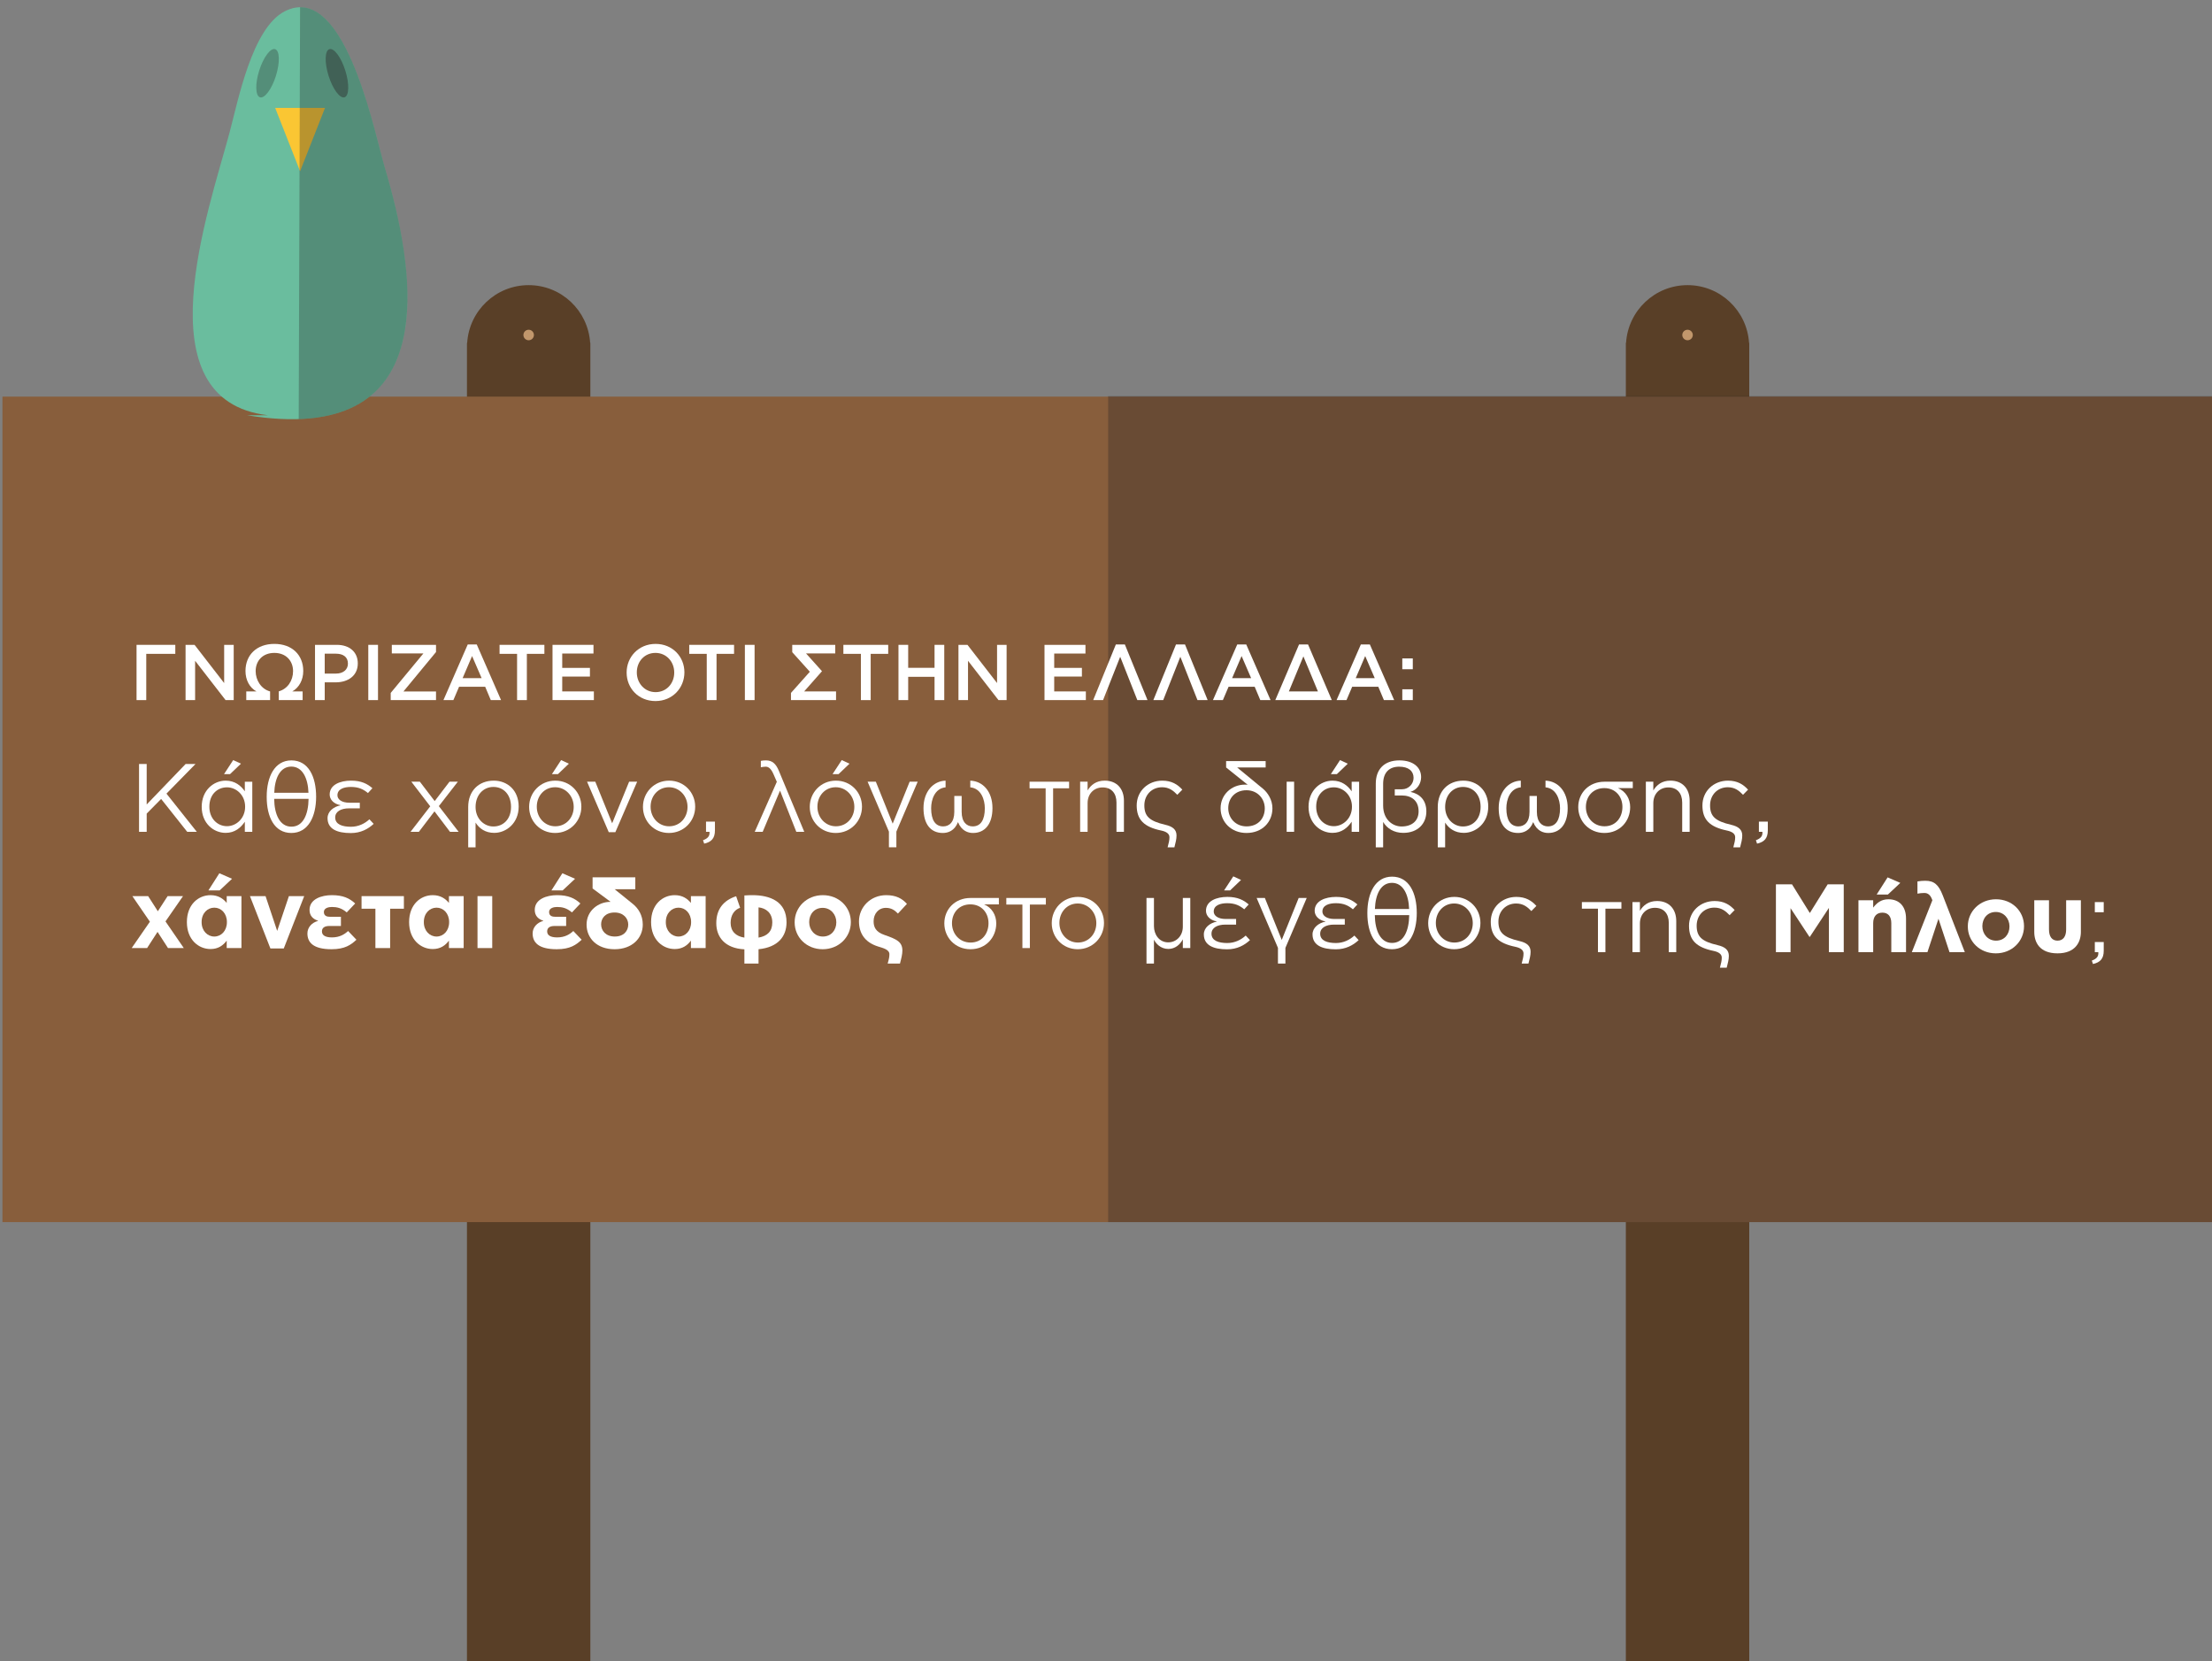 <?xml version="1.0" encoding="utf-8"?>
<!-- Generator: Adobe Illustrator 15.1.0, SVG Export Plug-In . SVG Version: 6.00 Build 0)  -->
<!DOCTYPE svg PUBLIC "-//W3C//DTD SVG 1.1//EN" "http://www.w3.org/Graphics/SVG/1.1/DTD/svg11.dtd">
<svg version="1.1" id="Layer_1" xmlns="http://www.w3.org/2000/svg" xmlns:xlink="http://www.w3.org/1999/xlink" x="0px" y="0px"
	 width="526px" height="395px" viewBox="0 0 526 395" enable-background="new 0 0 526 395" xml:space="preserve">
<rect x="0" y="0" width="526" height="395" fill="#808080" stroke="none"/>
<g>
	<g>
		<defs>
			<rect id="SVGID_1_" x="-629" y="-130" width="1200" height="900"/>
		</defs>
		<clipPath id="SVGID_2_">
			<use xlink:href="#SVGID_1_"  overflow="visible"/>
		</clipPath>
		<path clip-path="url(#SVGID_2_)" fill="#593F27" d="M140.334,81.507c-0.496-7.653-6.844-13.713-14.621-13.713
			c-7.779,0-14.127,6.06-14.623,13.713h-0.049v313.409h29.342V81.507H140.334z"/>
		<path clip-path="url(#SVGID_2_)" fill="#C1976C" d="M126.963,79.65c0,0.69-0.561,1.25-1.25,1.25c-0.691,0-1.25-0.56-1.25-1.25
			s0.559-1.25,1.25-1.25C126.402,78.4,126.963,78.96,126.963,79.65"/>
		<path clip-path="url(#SVGID_2_)" fill="#593F27" d="M415.912,81.507c-0.496-7.653-6.844-13.713-14.623-13.713
			c-7.777,0-14.127,6.06-14.623,13.713h-0.049v313.409h29.344V81.507H415.912z"/>
		<path clip-path="url(#SVGID_2_)" fill="#C1976C" d="M402.539,79.65c0,0.69-0.559,1.25-1.25,1.25c-0.689,0-1.25-0.56-1.25-1.25
			s0.561-1.25,1.25-1.25C401.98,78.4,402.539,78.96,402.539,79.65"/>
		<rect x="0.583" y="94.303" clip-path="url(#SVGID_2_)" fill="#885E3C" width="525.835" height="196.269"/>
		<g opacity="0.3" clip-path="url(#SVGID_2_)">
			<g>
				<defs>
					<rect id="SVGID_3_" x="263.501" y="94.174" width="262.919" height="196.398"/>
				</defs>
				<clipPath id="SVGID_4_">
					<use xlink:href="#SVGID_3_"  overflow="visible"/>
				</clipPath>
				<rect x="263.501" y="94.174" clip-path="url(#SVGID_4_)" fill="#231F20" width="262.917" height="196.398"/>
			</g>
		</g>
	</g>
	<g>
		<path fill="#FFFFFF" d="M33.062,181.643h1.82v9.631l9.262-9.631h2.351l-6.912,7.05l7.212,9.078h-2.281l-6.198-7.811l-3.433,3.479
			v4.332h-1.82V181.643z"/>
		<path fill="#FFFFFF" d="M58.219,195.375c-0.967,1.429-2.373,2.65-4.562,2.65c-2.857,0-5.691-2.258-5.691-6.175v-0.046
			c0-3.894,2.834-6.198,5.691-6.198c2.212,0,3.641,1.198,4.562,2.535v-2.281h1.774v11.912h-1.774V195.375z M58.288,191.827v-0.046
			c0-2.742-2.097-4.585-4.309-4.585c-2.304,0-4.193,1.705-4.193,4.585v0.046c0,2.811,1.936,4.608,4.193,4.608
			C56.191,196.435,58.288,194.569,58.288,191.827z M55.454,180.721l1.844,0.853l-2.604,2.488h-1.429L55.454,180.721z"/>
		<path fill="#FFFFFF" d="M69.274,198.048c-4.032,0-5.853-3.825-5.853-8.548v-0.092c0-4.677,1.867-8.617,5.876-8.617
			c4.078,0,5.875,3.917,5.875,8.64C75.173,194.131,73.307,198.048,69.274,198.048z M69.298,196.55c2.788,0,4.032-2.926,4.078-6.613
			h-8.18C65.242,193.67,66.556,196.55,69.298,196.55z M69.274,182.265c-2.673,0-3.939,2.765-4.055,6.221h8.133
			C73.237,185.03,71.924,182.265,69.274,182.265z"/>
		<path fill="#FFFFFF" d="M80.953,191.435c-1.659-0.299-2.558-1.382-2.558-2.534c0-2.35,2.534-3.295,5.092-3.295
			c2.442,0,3.871,0.76,5.069,1.797c-0.23,0.276-0.922,0.991-1.06,1.152c-1.083-0.898-2.212-1.452-4.056-1.452
			c-1.612,0-3.202,0.484-3.202,1.981c0,0.968,0.99,1.774,2.856,1.774h2.466v1.336H82.98c-1.866,0-3.271,0.737-3.271,2.166
			c0,1.682,1.729,2.212,3.756,2.212c1.797,0,3.317-0.783,4.378-1.774l1.014,1.083c-1.313,1.221-3.064,2.188-5.438,2.188
			c-3.272,0-5.53-0.967-5.53-3.548c0-1.59,1.405-2.696,3.064-3.042V191.435z"/>
		<path fill="#FFFFFF" d="M102.307,191.712l-4.493-5.853h2.027l3.525,4.608l3.525-4.608h1.981l-4.516,5.806l4.7,6.106h-2.051
			l-3.687-4.862l-3.71,4.862h-1.981L102.307,191.712z"/>
		<path fill="#FFFFFF" d="M113.087,201.458h-1.752v-9.608c0-3.756,2.466-6.244,6.083-6.244c3.226,0,5.922,2.258,5.922,6.175
			c0,3.94-2.949,6.244-5.807,6.244c-2.119,0-3.548-1.037-4.446-2.442V201.458z M121.52,191.85c0-2.88-1.729-4.747-4.193-4.747
			c-2.396,0-4.239,1.913-4.239,4.77c0,2.765,1.981,4.631,4.239,4.631C119.676,196.504,121.52,194.776,121.52,191.85z"/>
		<path fill="#FFFFFF" d="M125.824,191.873v-0.046c0-3.364,2.627-6.221,6.221-6.221c3.571,0,6.198,2.811,6.198,6.175v0.046
			c0,3.364-2.649,6.221-6.244,6.221C128.428,198.048,125.824,195.237,125.824,191.873z M136.423,191.873v-0.046
			c0-2.558-1.912-4.654-4.424-4.654c-2.58,0-4.354,2.097-4.354,4.608v0.046c0,2.557,1.89,4.631,4.4,4.631
			C134.626,196.458,136.423,194.384,136.423,191.873z M133.428,180.721l1.844,0.853l-2.604,2.488h-1.428L133.428,180.721z"/>
		<path fill="#FFFFFF" d="M139.6,185.859h1.958l4.01,9.885l4.031-9.885h1.913l-5.185,12.004h-1.566L139.6,185.859z"/>
		<path fill="#FFFFFF" d="M152.891,191.873v-0.046c0-3.364,2.627-6.221,6.221-6.221c3.571,0,6.198,2.811,6.198,6.175v0.046
			c0,3.364-2.649,6.221-6.244,6.221C155.494,198.048,152.891,195.237,152.891,191.873z M163.489,191.873v-0.046
			c0-2.558-1.912-4.654-4.424-4.654c-2.58,0-4.354,2.097-4.354,4.608v0.046c0,2.557,1.89,4.631,4.4,4.631
			C161.692,196.458,163.489,194.384,163.489,191.873z"/>
		<path fill="#FFFFFF" d="M167.173,199.776c1.176-0.438,1.636-1.014,1.544-2.004h-0.829v-2.419h2.119v2.074
			c0,1.866-0.806,2.765-2.558,3.157L167.173,199.776z"/>
		<path fill="#FFFFFF" d="M183.92,184.039c-0.599-1.382-1.244-1.751-1.82-1.751c-0.392,0-0.829,0.069-1.175,0.138v-1.521
			c0.392-0.092,0.761-0.115,1.222-0.115c1.497,0,2.373,0.806,3.064,2.488l6.036,14.493h-1.89l-3.87-9.792l-4.125,9.792h-1.889
			l5.253-11.889L183.92,184.039z"/>
		<path fill="#FFFFFF" d="M192.558,191.873v-0.046c0-3.364,2.627-6.221,6.221-6.221c3.571,0,6.198,2.811,6.198,6.175v0.046
			c0,3.364-2.649,6.221-6.244,6.221C195.161,198.048,192.558,195.237,192.558,191.873z M203.156,191.873v-0.046
			c0-2.558-1.912-4.654-4.424-4.654c-2.58,0-4.354,2.097-4.354,4.608v0.046c0,2.557,1.89,4.631,4.4,4.631
			C201.359,196.458,203.156,194.384,203.156,191.873z M200.161,180.721l1.843,0.853l-2.604,2.488h-1.428L200.161,180.721z"/>
		<path fill="#FFFFFF" d="M206.31,185.859h1.958l4.01,9.977l4.031-9.977h1.913l-5.069,11.866v3.732h-1.774v-3.732L206.31,185.859z"
			/>
		<path fill="#FFFFFF" d="M231.374,198.048c-1.175,0-2.719-0.484-3.571-2.581c-0.829,2.12-2.419,2.581-3.594,2.581
			c-2.903,0-4.608-2.097-4.608-5.921c0-3.894,2.304-6.428,5.253-6.521v1.59c-2.58,0.253-3.433,2.926-3.433,4.977
			c0,2.788,0.991,4.309,2.857,4.309c1.405,0,2.649-0.945,2.649-3.457v-3.778h1.751v3.778c0,2.489,1.244,3.457,2.627,3.457
			c1.889,0,2.88-1.521,2.88-4.309c0-2.05-0.876-4.723-3.456-4.977v-1.59c3.019,0.115,5.276,2.604,5.276,6.521
			C236.006,195.951,234.186,198.048,231.374,198.048z"/>
		<path fill="#FFFFFF" d="M248.649,187.426h-3.824v-1.567h9.4v1.567h-3.802v10.345h-1.774V187.426z"/>
		<path fill="#FFFFFF" d="M256.849,185.859h1.774v2.074c0.783-1.291,2.027-2.327,4.078-2.327c2.88,0,4.562,1.936,4.562,4.77v7.396
			h-1.773v-6.958c0-2.212-1.198-3.594-3.295-3.594c-2.051,0-3.571,1.498-3.571,3.732v6.82h-1.774V185.859z"/>
		<path fill="#FFFFFF" d="M279.771,198.647c0,0.922-0.23,1.682-0.507,2.811h-1.613c0.277-1.106,0.438-1.613,0.438-2.396
			c0-0.852-0.761-1.336-1.936-1.589c-4.147-0.853-5.853-2.604-5.853-5.968c0-3.41,2.673-5.898,6.083-5.898
			c2.234,0,3.641,0.898,4.77,2.143l-1.198,1.221c-0.944-0.991-1.959-1.797-3.617-1.797c-2.42,0-4.217,1.797-4.217,4.309
			c0,2.581,1.198,3.732,4.954,4.608C278.896,196.504,279.771,197.265,279.771,198.647z"/>
		<path fill="#FFFFFF" d="M300.318,187.519c1.129,0.944,2.258,2.626,2.258,4.654c0,3.272-2.419,5.875-6.175,5.875
			c-3.595,0-6.152-2.581-6.152-5.875c0-3.203,2.558-5.622,5.807-5.622c0.23,0,0.438,0,0.646,0.046l-5.139-4.124v-1.521h9.401v1.521
			h-6.774L300.318,187.519z M300.756,192.196c0-2.281-1.705-4.309-4.354-4.309c-2.719,0-4.332,1.935-4.332,4.262
			c0,2.419,1.798,4.332,4.355,4.332C299.189,196.481,300.756,194.569,300.756,192.196z"/>
		<path fill="#FFFFFF" d="M305.96,185.859h1.774v11.912h-1.774V185.859z"/>
		<path fill="#FFFFFF" d="M321.418,195.375c-0.967,1.429-2.373,2.65-4.562,2.65c-2.857,0-5.691-2.258-5.691-6.175v-0.046
			c0-3.894,2.834-6.198,5.691-6.198c2.212,0,3.641,1.198,4.562,2.535v-2.281h1.774v11.912h-1.774V195.375z M321.487,191.827v-0.046
			c0-2.742-2.097-4.585-4.309-4.585c-2.304,0-4.193,1.705-4.193,4.585v0.046c0,2.811,1.936,4.608,4.193,4.608
			C319.391,196.435,321.487,194.569,321.487,191.827z M318.653,180.721l1.844,0.853l-2.604,2.488h-1.429L318.653,180.721z"/>
		<path fill="#FFFFFF" d="M339.18,192.933c0,2.834-1.958,5.092-5.507,5.092c-2.188,0-3.871-1.06-4.77-2.604v6.037h-1.751V186.32
			c0-3.341,1.936-5.53,5.622-5.53c3.202,0,5.161,1.59,5.161,3.986c0,1.498-0.922,3.019-2.534,3.502
			C337.659,188.763,339.18,190.26,339.18,192.933z M328.903,191.527c0,3.387,2.305,4.977,4.378,4.977
			c2.466,0,4.055-1.336,4.055-3.595c0-2.626-1.773-3.778-4.009-3.778h-1.659v-1.475h1.729c1.521,0,2.742-1.221,2.742-2.719
			c0-1.613-1.198-2.65-3.434-2.65c-2.281,0-3.802,1.313-3.802,4.078V191.527z"/>
		<path fill="#FFFFFF" d="M343.646,201.458h-1.752v-9.608c0-3.756,2.466-6.244,6.083-6.244c3.226,0,5.922,2.258,5.922,6.175
			c0,3.94-2.949,6.244-5.807,6.244c-2.12,0-3.548-1.037-4.446-2.442V201.458z M352.079,191.85c0-2.88-1.729-4.747-4.193-4.747
			c-2.396,0-4.239,1.913-4.239,4.77c0,2.765,1.981,4.631,4.239,4.631C350.235,196.504,352.079,194.776,352.079,191.85z"/>
		<path fill="#FFFFFF" d="M368.157,198.048c-1.175,0-2.719-0.484-3.571-2.581c-0.829,2.12-2.419,2.581-3.594,2.581
			c-2.903,0-4.608-2.097-4.608-5.921c0-3.894,2.304-6.428,5.253-6.521v1.59c-2.58,0.253-3.433,2.926-3.433,4.977
			c0,2.788,0.991,4.309,2.857,4.309c1.405,0,2.649-0.945,2.649-3.457v-3.778h1.751v3.778c0,2.489,1.244,3.457,2.627,3.457
			c1.889,0,2.88-1.521,2.88-4.309c0-2.05-0.876-4.723-3.456-4.977v-1.59c3.019,0.115,5.276,2.604,5.276,6.521
			C372.789,195.951,370.969,198.048,368.157,198.048z"/>
		<path fill="#FFFFFF" d="M388.268,187.38h-3.525c1.867,0.761,2.903,2.558,2.903,4.516c0,3.318-2.419,6.152-6.129,6.152
			c-3.64,0-6.221-2.788-6.221-6.152c0-3.341,2.512-6.037,6.244-6.037h6.728V187.38z M385.803,191.85c0-2.488-1.683-4.47-4.309-4.47
			c-2.673,0-4.378,1.958-4.378,4.493c0,2.511,1.797,4.585,4.424,4.585C384.235,196.458,385.803,194.361,385.803,191.85z"/>
		<path fill="#FFFFFF" d="M391.374,185.859h1.774v2.074c0.783-1.291,2.027-2.327,4.078-2.327c2.88,0,4.562,1.936,4.562,4.77v7.396
			h-1.773v-6.958c0-2.212-1.198-3.594-3.295-3.594c-2.051,0-3.571,1.498-3.571,3.732v6.82h-1.774V185.859z"/>
		<path fill="#FFFFFF" d="M414.297,198.647c0,0.922-0.23,1.682-0.507,2.811h-1.613c0.277-1.106,0.438-1.613,0.438-2.396
			c0-0.852-0.761-1.336-1.936-1.589c-4.147-0.853-5.853-2.604-5.853-5.968c0-3.41,2.673-5.898,6.083-5.898
			c2.234,0,3.641,0.898,4.77,2.143l-1.198,1.221c-0.944-0.991-1.959-1.797-3.617-1.797c-2.42,0-4.217,1.797-4.217,4.309
			c0,2.581,1.198,3.732,4.954,4.608C413.422,196.504,414.297,197.265,414.297,198.647z"/>
		<path fill="#FFFFFF" d="M417.542,199.776c1.176-0.438,1.636-1.014,1.544-2.004h-0.829v-2.419h2.119v2.074
			c0,1.866-0.806,2.765-2.558,3.157L417.542,199.776z"/>
	</g>
	<g>
		<path fill="#FFFFFF" d="M35.643,219.146l-4.17-6.083h3.756l2.304,3.595l2.327-3.595h3.663l-4.17,6.014l4.354,6.336h-3.756
			l-2.488-3.848l-2.488,3.848h-3.663L35.643,219.146z"/>
		<path fill="#FFFFFF" d="M53.911,223.64c-0.853,1.152-2.027,2.004-3.848,2.004c-2.88,0-5.622-2.258-5.622-6.382v-0.046
			c0-4.125,2.696-6.382,5.622-6.382c1.866,0,3.019,0.853,3.848,1.843v-1.613h3.502v12.35h-3.502V223.64z M53.957,219.262v-0.046
			c0-2.051-1.359-3.41-2.995-3.41s-3.019,1.336-3.019,3.41v0.046c0,2.051,1.383,3.41,3.019,3.41S53.957,221.312,53.957,219.262z
			 M52.16,207.626l3.019,1.313l-2.949,2.765h-2.673L52.16,207.626z"/>
		<path fill="#FFFFFF" d="M59.438,213.063h3.709l2.766,8.272l2.788-8.272h3.64l-4.861,12.442h-3.18L59.438,213.063z"/>
		<path fill="#FFFFFF" d="M75.632,218.916c-1.175-0.392-2.027-1.152-2.027-2.581c0-2.604,2.903-3.502,5.3-3.502
			c2.672,0,4.216,0.737,5.553,1.981l-2.005,2.12c-1.268-1.06-2.327-1.29-3.548-1.29c-0.691,0-1.89,0.207-1.89,1.198
			c0,1.014,0.875,1.129,1.429,1.129h2.626v2.189h-2.741c-1.083,0-1.774,0.392-1.774,1.291c0,0.898,0.761,1.428,2.373,1.428
			c1.844,0,2.995-0.737,3.848-1.521l1.981,2.074c-1.312,1.221-2.741,2.258-5.921,2.258c-4.401,0-5.737-1.659-5.737-3.755
			c0-1.452,1.083-2.604,2.534-2.973V218.916z"/>
		<path fill="#FFFFFF" d="M89.269,216.059h-3.295v-2.996h10.069v2.996h-3.272v9.354h-3.502V216.059z"/>
		<path fill="#FFFFFF" d="M106.754,223.64c-0.853,1.152-2.027,2.004-3.848,2.004c-2.88,0-5.622-2.258-5.622-6.382v-0.046
			c0-4.125,2.696-6.382,5.622-6.382c1.866,0,3.019,0.853,3.848,1.843v-1.613h3.502v12.35h-3.502V223.64z M106.8,219.262v-0.046
			c0-2.051-1.359-3.41-2.995-3.41s-3.019,1.336-3.019,3.41v0.046c0,2.051,1.383,3.41,3.019,3.41S106.8,221.312,106.8,219.262z"/>
		<path fill="#FFFFFF" d="M113.548,213.063h3.502v12.35h-3.502V213.063z"/>
		<path fill="#FFFFFF" d="M129.188,218.916c-1.175-0.392-2.027-1.152-2.027-2.581c0-2.604,2.903-3.502,5.3-3.502
			c2.672,0,4.216,0.737,5.553,1.981l-2.005,2.12c-1.268-1.06-2.327-1.29-3.548-1.29c-0.691,0-1.89,0.207-1.89,1.198
			c0,1.014,0.875,1.129,1.429,1.129h2.626v2.189h-2.741c-1.083,0-1.774,0.392-1.774,1.291c0,0.898,0.761,1.428,2.373,1.428
			c1.844,0,2.995-0.737,3.848-1.521l1.981,2.074c-1.312,1.221-2.741,2.258-5.921,2.258c-4.401,0-5.737-1.659-5.737-3.755
			c0-1.452,1.083-2.604,2.534-2.973V218.916z M133.728,207.626l3.019,1.313l-2.949,2.765h-2.673L133.728,207.626z"/>
		<path fill="#FFFFFF" d="M150.475,214.907c1.29,1.037,2.373,2.672,2.373,4.931c0,3.18-2.488,5.852-6.704,5.852
			c-4.217,0-6.659-2.649-6.659-5.852c0-3.364,2.857-5.415,5.645-5.415h0.069l-4.285-3.18v-2.65h10.161v2.834h-4.908L150.475,214.907
			z M149.392,219.814c0-1.451-1.129-2.857-3.248-2.857c-2.212,0-3.203,1.382-3.203,2.811c0,1.498,1.106,2.903,3.249,2.903
			C148.378,222.672,149.392,221.289,149.392,219.814z"/>
		<path fill="#FFFFFF" d="M164.295,223.64c-0.853,1.152-2.027,2.004-3.848,2.004c-2.88,0-5.622-2.258-5.622-6.382v-0.046
			c0-4.125,2.696-6.382,5.622-6.382c1.866,0,3.019,0.853,3.848,1.843v-1.613h3.502v12.35h-3.502V223.64z M164.341,219.262v-0.046
			c0-2.051-1.359-3.41-2.995-3.41s-3.019,1.336-3.019,3.41v0.046c0,2.051,1.383,3.41,3.019,3.41S164.341,221.312,164.341,219.262z"
			/>
		<path fill="#FFFFFF" d="M170.328,219.492c0-3.318,1.705-5.415,4.724-6.405l0.944,2.742c-1.383,0.484-2.258,1.751-2.258,3.594
			c0,2.005,1.244,3.203,3.271,3.502v-10.023c1.06-0.069,1.544-0.069,1.89-0.069c4.216,0,8.133,1.498,8.133,6.451
			c0,3.341-2.004,5.945-6.658,6.405v3.41h-3.364v-3.387C172.401,225.483,170.328,222.81,170.328,219.492z M183.646,219.331
			c0-2.304-1.521-3.41-3.271-3.595v7.189C182.493,222.557,183.646,221.428,183.646,219.331z"/>
		<path fill="#FFFFFF" d="M188.964,219.308v-0.046c0-3.548,2.857-6.428,6.705-6.428c3.824,0,6.658,2.834,6.658,6.382v0.046
			c0,3.548-2.856,6.428-6.704,6.428C191.798,225.69,188.964,222.856,188.964,219.308z M198.871,219.308v-0.046
			c0-1.82-1.313-3.41-3.248-3.41c-2.005,0-3.203,1.544-3.203,3.364v0.046c0,1.82,1.313,3.41,3.249,3.41
			C197.673,222.672,198.871,221.128,198.871,219.308z"/>
		<path fill="#FFFFFF" d="M214.581,226.013c0,0.853-0.254,1.889-0.576,3.087h-2.926c0.322-1.106,0.414-1.613,0.414-2.235
			c0-1.129-1.59-1.475-2.741-1.843c-3.203-1.014-4.493-3.249-4.493-5.968c0-3.318,2.695-6.221,6.475-6.221
			c2.327,0,3.778,0.783,4.931,2.074l-2.143,2.304c-0.784-0.829-1.613-1.359-2.857-1.359c-1.797,0-2.926,1.429-2.926,3.18
			c0,1.336,0.438,2.535,2.604,3.272C213.222,223.294,214.581,223.939,214.581,226.013z"/>
	</g>
	<g>
		<path fill="#FFFFFF" d="M237.526,215.022h-3.524c1.866,0.761,2.902,2.558,2.902,4.516c0,3.318-2.419,6.152-6.129,6.152
			c-3.64,0-6.221-2.788-6.221-6.152c0-3.341,2.512-6.037,6.244-6.037h6.728V215.022z M235.062,219.492
			c0-2.488-1.683-4.47-4.309-4.47c-2.673,0-4.378,1.958-4.378,4.493c0,2.511,1.797,4.585,4.424,4.585
			C233.494,224.1,235.062,222.003,235.062,219.492z"/>
		<path fill="#FFFFFF" d="M243.122,215.068h-3.824v-1.567h9.4v1.567h-3.802v10.345h-1.774V215.068z"/>
		<path fill="#FFFFFF" d="M250.101,219.515v-0.046c0-3.364,2.627-6.221,6.221-6.221c3.571,0,6.198,2.811,6.198,6.175v0.046
			c0,3.364-2.649,6.221-6.244,6.221C252.704,225.69,250.101,222.879,250.101,219.515z M260.699,219.515v-0.046
			c0-2.558-1.912-4.654-4.424-4.654c-2.58,0-4.354,2.097-4.354,4.608v0.046c0,2.557,1.89,4.631,4.4,4.631
			C258.902,224.1,260.699,222.026,260.699,219.515z"/>
		<path fill="#FFFFFF" d="M272.629,229.1v-15.599h1.774v6.705c0,1.958,1.221,3.848,3.387,3.848c1.912,0,3.479-1.498,3.479-3.732
			v-6.82h1.773v11.912h-1.773v-2.074c-0.646,1.221-1.798,2.281-3.456,2.281c-1.82,0-2.973-1.291-3.41-2.212v5.691H272.629z"/>
		<path fill="#FFFFFF" d="M289.33,219.077c-1.659-0.299-2.558-1.382-2.558-2.534c0-2.35,2.534-3.295,5.092-3.295
			c2.442,0,3.871,0.76,5.069,1.797c-0.23,0.276-0.922,0.991-1.06,1.152c-1.083-0.898-2.212-1.452-4.056-1.452
			c-1.612,0-3.202,0.484-3.202,1.981c0,0.968,0.99,1.774,2.856,1.774h2.466v1.336h-2.581c-1.866,0-3.271,0.737-3.271,2.166
			c0,1.682,1.729,2.212,3.756,2.212c1.797,0,3.317-0.783,4.378-1.774l1.014,1.083c-1.313,1.221-3.064,2.188-5.438,2.188
			c-3.272,0-5.53-0.967-5.53-3.548c0-1.59,1.405-2.696,3.064-3.042V219.077z M293.271,208.363l1.843,0.853l-2.604,2.488h-1.429
			L293.271,208.363z"/>
		<path fill="#FFFFFF" d="M298.82,213.501h1.958l4.01,9.977l4.031-9.977h1.913l-5.069,11.866v3.732h-1.774v-3.732L298.82,213.501z"
			/>
		<path fill="#FFFFFF" d="M315.176,219.077c-1.659-0.299-2.558-1.382-2.558-2.534c0-2.35,2.534-3.295,5.092-3.295
			c2.442,0,3.871,0.76,5.069,1.797c-0.23,0.276-0.922,0.991-1.06,1.152c-1.083-0.898-2.212-1.452-4.056-1.452
			c-1.612,0-3.202,0.484-3.202,1.981c0,0.968,0.99,1.774,2.856,1.774h2.466v1.336h-2.581c-1.866,0-3.271,0.737-3.271,2.166
			c0,1.682,1.729,2.212,3.756,2.212c1.797,0,3.317-0.783,4.378-1.774l1.014,1.083c-1.313,1.221-3.064,2.188-5.438,2.188
			c-3.272,0-5.53-0.967-5.53-3.548c0-1.59,1.405-2.696,3.064-3.042V219.077z"/>
		<path fill="#FFFFFF" d="M331.002,225.69c-4.032,0-5.853-3.825-5.853-8.548v-0.092c0-4.677,1.866-8.617,5.876-8.617
			c4.078,0,5.875,3.917,5.875,8.64C336.9,221.773,335.034,225.69,331.002,225.69z M331.025,224.192c2.788,0,4.032-2.926,4.078-6.613
			h-8.18C326.97,221.312,328.283,224.192,331.025,224.192z M331.002,209.907c-2.673,0-3.939,2.765-4.055,6.221h8.133
			C334.965,212.672,333.652,209.907,331.002,209.907z"/>
		<path fill="#FFFFFF" d="M339.615,219.515v-0.046c0-3.364,2.627-6.221,6.221-6.221c3.571,0,6.198,2.811,6.198,6.175v0.046
			c0,3.364-2.649,6.221-6.244,6.221C342.219,225.69,339.615,222.879,339.615,219.515z M350.214,219.515v-0.046
			c0-2.558-1.912-4.654-4.424-4.654c-2.58,0-4.354,2.097-4.354,4.608v0.046c0,2.557,1.89,4.631,4.4,4.631
			C348.417,224.1,350.214,222.026,350.214,219.515z"/>
		<path fill="#FFFFFF" d="M363.966,226.289c0,0.922-0.23,1.682-0.507,2.811h-1.613c0.277-1.106,0.438-1.613,0.438-2.396
			c0-0.853-0.761-1.336-1.936-1.59c-4.147-0.853-5.853-2.604-5.853-5.968c0-3.41,2.673-5.898,6.083-5.898
			c2.234,0,3.641,0.898,4.77,2.143l-1.198,1.221c-0.945-0.991-1.959-1.797-3.617-1.797c-2.42,0-4.217,1.797-4.217,4.309
			c0,2.581,1.198,3.732,4.954,4.608C363.091,224.146,363.966,224.907,363.966,226.289z"/>
	</g>
	<g>
		<path fill="#FFFFFF" d="M379.986,216.046h-3.824v-1.567h9.4v1.567h-3.802v10.345h-1.774V216.046z"/>
		<path fill="#FFFFFF" d="M388.187,214.479h1.774v2.074c0.783-1.291,2.027-2.327,4.078-2.327c2.88,0,4.562,1.936,4.562,4.77v7.396
			h-1.773v-6.958c0-2.212-1.198-3.594-3.295-3.594c-2.051,0-3.571,1.498-3.571,3.732v6.82h-1.774V214.479z"/>
		<path fill="#FFFFFF" d="M411.108,227.267c0,0.922-0.23,1.682-0.507,2.811h-1.613c0.277-1.106,0.438-1.613,0.438-2.396
			c0-0.852-0.761-1.336-1.936-1.589c-4.147-0.853-5.853-2.604-5.853-5.968c0-3.41,2.673-5.898,6.083-5.898
			c2.234,0,3.641,0.898,4.77,2.143l-1.198,1.221c-0.945-0.991-1.959-1.797-3.617-1.797c-2.42,0-4.217,1.797-4.217,4.309
			c0,2.581,1.198,3.732,4.954,4.608C410.233,225.125,411.108,225.885,411.108,227.267z"/>
	</g>
	<g>
		<path fill="#FFFFFF" d="M422.303,210.263h3.824l4.24,6.82l4.239-6.82h3.825v16.128h-3.525v-10.53l-4.539,6.889h-0.093l-4.492-6.82
			v10.46h-3.479V210.263z"/>
		<path fill="#FFFFFF" d="M441.929,214.042h3.503v1.751c0.806-1.037,1.843-1.981,3.617-1.981c2.649,0,4.193,1.751,4.193,4.585v7.995
			h-3.502v-6.889c0-1.659-0.784-2.511-2.12-2.511s-2.188,0.852-2.188,2.511v6.889h-3.503V214.042z M448.864,208.604l3.019,1.313
			l-2.949,2.765h-2.673L448.864,208.604z"/>
		<path fill="#FFFFFF" d="M459.391,213.742c-0.53-1.359-1.405-1.429-1.798-1.429c-0.529,0-1.175,0.069-1.636,0.162v-2.903
			c0.622-0.115,1.268-0.161,1.866-0.161c2.097,0,3.157,0.921,4.147,3.456l5.254,13.525h-3.641l-2.627-7.949l-2.627,7.949h-3.709
			l4.885-12.35L459.391,213.742z"/>
		<path fill="#FFFFFF" d="M467.936,220.286v-0.046c0-3.548,2.857-6.428,6.705-6.428c3.824,0,6.658,2.834,6.658,6.382v0.046
			c0,3.548-2.856,6.428-6.704,6.428C470.77,226.668,467.936,223.834,467.936,220.286z M477.843,220.286v-0.046
			c0-1.82-1.313-3.41-3.248-3.41c-2.005,0-3.203,1.544-3.203,3.364v0.046c0,1.82,1.313,3.41,3.249,3.41
			C476.645,223.65,477.843,222.106,477.843,220.286z"/>
		<path fill="#FFFFFF" d="M494.82,221.576c0,2.373-1.268,5.092-5.553,5.092c-4.286,0-5.53-2.649-5.53-5.092v-7.534h3.502V221
			c0,1.659,0.691,2.65,2.028,2.65c1.336,0,2.05-0.991,2.05-2.65v-6.958h3.503V221.576z"/>
	</g>
	<g>
		<path fill="#FFFFFF" d="M497.421,228.396c1.176-0.438,1.636-1.014,1.544-2.004h-0.829v-2.419h2.119v2.074
			c0,1.866-0.806,2.765-2.558,3.157L497.421,228.396z M498.136,214.479h2.119v2.419h-2.119V214.479z"/>
	</g>
	<g>
		<defs>
			<rect id="SVGID_5_" x="-629" y="-130" width="1200" height="900"/>
		</defs>
		<clipPath id="SVGID_6_">
			<use xlink:href="#SVGID_5_"  overflow="visible"/>
		</clipPath>
		<path clip-path="url(#SVGID_6_)" fill="#6ABD9E" d="M63.744,98.733c-30.344-3.475-14.023-48.958-9.176-67.14
			c2.07-7.76,5.373-24.915,13.126-28.896c14.316-7.343,21.349,28.911,23.82,37.184c8.159,27.322,13.229,66.352-32.771,58.852"/>
		<polygon clip-path="url(#SVGID_6_)" fill="#FAC633" points="65.436,25.658 71.359,40.719 77.283,25.658 		"/>
		<g opacity="0.3" clip-path="url(#SVGID_6_)">
			<g>
				<defs>
					<rect id="SVGID_7_" x="60.942" y="11.651" width="5.364" height="11.516"/>
				</defs>
				<clipPath id="SVGID_8_">
					<use xlink:href="#SVGID_7_"  overflow="visible"/>
				</clipPath>
				<path clip-path="url(#SVGID_8_)" fill="#231F20" d="M65.612,18.034c-0.995,3.161-2.69,5.444-3.788,5.099
					c-1.098-0.346-1.182-3.189-0.188-6.349c0.994-3.161,2.69-5.444,3.789-5.099C66.522,12.031,66.606,14.873,65.612,18.034"/>
			</g>
		</g>
		<g opacity="0.4" clip-path="url(#SVGID_6_)">
			<g>
				<defs>
					<rect id="SVGID_9_" x="77.443" y="11.651" width="5.364" height="11.516"/>
				</defs>
				<clipPath id="SVGID_10_">
					<use xlink:href="#SVGID_9_"  overflow="visible"/>
				</clipPath>
				<path clip-path="url(#SVGID_10_)" fill="#231F20" d="M78.138,18.034c0.995,3.161,2.69,5.444,3.788,5.099
					c1.098-0.346,1.182-3.189,0.188-6.349c-0.994-3.161-2.69-5.444-3.789-5.099C77.228,12.031,77.144,14.873,78.138,18.034"/>
			</g>
		</g>
		<g opacity="0.3" clip-path="url(#SVGID_6_)">
			<g>
				<defs>
					<rect id="SVGID_11_" x="71.03" y="1.724" width="25.859" height="97.922"/>
				</defs>
				<clipPath id="SVGID_12_">
					<use xlink:href="#SVGID_11_"  overflow="visible"/>
				</clipPath>
				<path clip-path="url(#SVGID_12_)" fill="#231F20" d="M71.357,1.724C83.23,1.605,89.264,32.347,91.515,39.882
					c7.345,24.597,12.188,58.683-20.484,59.765"/>
			</g>
		</g>
	</g>
	<g>
		<path fill="#FFFFFF" d="M32.471,153.319h9.215v2.14h-6.906v10.998h-2.309V153.319z"/>
		<path fill="#FFFFFF" d="M44.126,153.319h2.14l7.038,9.084v-9.084h2.271v13.138h-1.933l-7.245-9.347v9.347h-2.271V153.319z"/>
		<path fill="#FFFFFF" d="M66.292,164.374c2.083-0.582,3.397-2.534,3.397-4.805c0-2.421-1.651-4.335-4.448-4.335
			c-2.815,0-4.448,1.915-4.448,4.335c0,2.159,1.313,4.261,3.435,4.824v2.064H58.56v-2.064h2.421
			c-1.633-0.901-2.608-2.703-2.608-4.861c0-3.81,2.665-6.438,6.869-6.438s6.869,2.628,6.869,6.438c0,2.121-0.976,3.941-2.608,4.861
			h2.458v2.064h-5.668V164.374z"/>
		<path fill="#FFFFFF" d="M74.908,153.319h5.18c3.06,0,4.992,1.745,4.992,4.392v0.038c0,2.947-2.364,4.486-5.255,4.486h-2.608v4.223
			h-2.309V153.319z M79.9,160.151c1.745,0,2.834-0.976,2.834-2.346v-0.038c0-1.539-1.107-2.346-2.834-2.346h-2.684v4.729H79.9z"/>
		<path fill="#FFFFFF" d="M87.577,153.319h2.309v13.138h-2.309V153.319z"/>
		<path fill="#FFFFFF" d="M92.908,164.749l7.771-9.384h-7.508v-2.045h10.511v1.708l-7.752,9.384h7.752v2.046H92.908V164.749z"/>
		<path fill="#FFFFFF" d="M111.227,153.226h2.14l5.78,13.231h-2.439l-1.333-3.172h-6.212l-1.352,3.172h-2.364L111.227,153.226z
			 M114.529,161.239l-2.271-5.255l-2.252,5.255H114.529z"/>
		<path fill="#FFFFFF" d="M122.958,155.459h-4.166v-2.14h10.66v2.14h-4.167v10.998h-2.327V155.459z"/>
		<path fill="#FFFFFF" d="M131.386,153.319h9.74v2.064h-7.432v3.416h6.587v2.064h-6.587v3.528h7.525v2.064h-9.834V153.319z"/>
		<path fill="#FFFFFF" d="M149.01,159.926v-0.038c0-3.697,2.853-6.794,6.888-6.794s6.851,3.06,6.851,6.757
			c0,3.716-2.834,6.832-6.888,6.832C151.825,166.682,149.01,163.623,149.01,159.926z M160.327,159.926v-0.038
			c0-2.553-1.858-4.655-4.467-4.655c-2.609,0-4.43,2.064-4.43,4.617v0.038c0,2.552,1.858,4.673,4.467,4.673
			C158.507,164.562,160.327,162.478,160.327,159.926z"/>
		<path fill="#FFFFFF" d="M168.061,155.459h-4.166v-2.14h10.66v2.14h-4.167v10.998h-2.327V155.459z"/>
		<path fill="#FFFFFF" d="M177.127,153.319h2.309v13.138h-2.309V153.319z"/>
		<path fill="#FFFFFF" d="M188.389,153.319h10.229v2.045h-6.944l3.791,4.223l-4.241,4.805h7.582v2.064h-10.717v-1.708l4.485-5.03
			l-4.185-4.655V153.319z"/>
		<path fill="#FFFFFF" d="M204.717,155.459h-4.166v-2.14h10.66v2.14h-4.167v10.998h-2.327V155.459z"/>
		<path fill="#FFFFFF" d="M213.652,153.319h2.309v5.461h6.269v-5.461h2.309v13.138h-2.309v-5.537h-6.269v5.537h-2.309V153.319z"/>
		<path fill="#FFFFFF" d="M227.917,153.319h2.14l7.038,9.084v-9.084h2.271v13.138h-1.933l-7.245-9.347v9.347h-2.271V153.319z"/>
		<path fill="#FFFFFF" d="M248.376,153.319h9.74v2.064h-7.432v3.416h6.587v2.064h-6.587v3.528h7.525v2.064h-9.834V153.319z"/>
		<path fill="#FFFFFF" d="M262.302,166.457h-2.346l5.387-13.231h2.14l5.387,13.231h-2.422l-4.072-10.304L262.302,166.457z"/>
		<path fill="#FFFFFF" d="M276.604,166.457h-2.346l5.387-13.231h2.14l5.387,13.231h-2.422l-4.072-10.304L276.604,166.457z"/>
		<path fill="#FFFFFF" d="M294.21,153.226h2.14l5.78,13.231h-2.439l-1.333-3.172h-6.212l-1.352,3.172h-2.364L294.21,153.226z
			 M297.513,161.239l-2.271-5.255l-2.252,5.255H297.513z"/>
		<path fill="#FFFFFF" d="M308.906,153.226h2.14l5.649,13.231h-13.438L308.906,153.226z M309.938,156.06l-3.453,8.333h6.907
			L309.938,156.06z"/>
		<path fill="#FFFFFF" d="M323.604,153.226h2.14l5.78,13.231h-2.439l-1.333-3.172h-6.212l-1.352,3.172h-2.364L323.604,153.226z
			 M326.906,161.239l-2.271-5.255l-2.252,5.255H326.906z"/>
		<path fill="#FFFFFF" d="M333.458,156.547h2.496v2.571h-2.496V156.547z M333.458,163.886h2.496v2.571h-2.496V163.886z"/>
	</g>
</g>
</svg>
